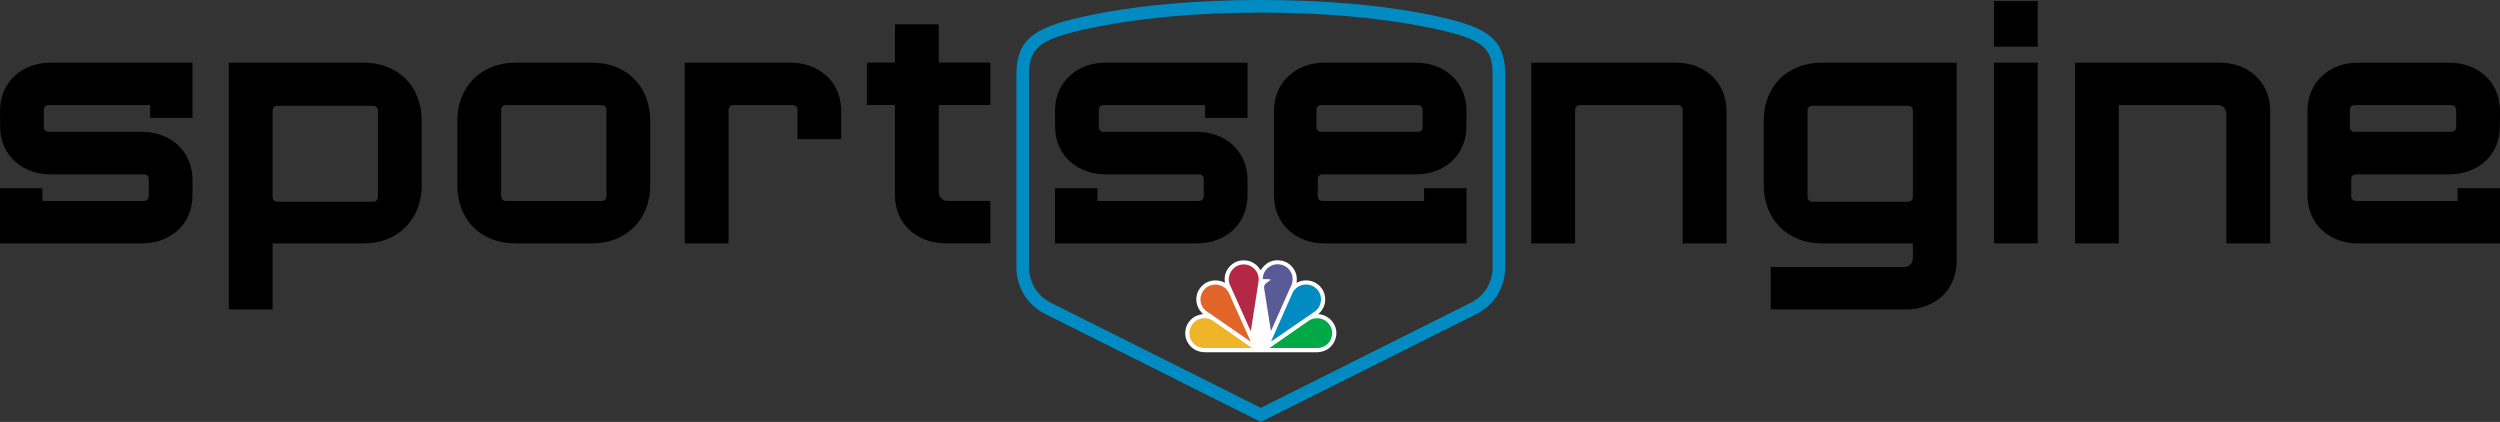 <?xml version="1.0" encoding="utf-8"?>
<!-- Generator: Adobe Illustrator 19.2.1, SVG Export Plug-In . SVG Version: 6.00 Build 0)  -->
<svg version="1.1" id="Layer_2" xmlns="http://www.w3.org/2000/svg" xmlns:xlink="http://www.w3.org/1999/xlink" x="0px" y="0px"
	 viewBox="0 0 545.103 91.993" enable-background="new 0 0 545.103 91.993" xml:space="preserve">
<rect x="0" y="0" width="545.103" height="91.993" fill="#333333" stroke="none"/>
<g>
	<g>
		<path fill="#FFFFFF" d="M274.871,58.935c0.453-0.744,1.208-1.517,2.018-1.844c1.393-0.639,3.268-0.368,4.408,0.64
			c1.103,0.999,1.663,2.367,1.4,3.899c0.273-0.05,0.544-0.225,0.832-0.322c1.706-0.482,3.517,0.041,4.612,1.511
			c0.828,1.046,1.04,2.675,0.546,3.936c-0.247,0.638-0.665,1.214-1.208,1.701l0.055,0.052c1.592,0.079,3.157,1.314,3.642,2.832
			c0.52,1.53,0.06,3.164-1.06,4.282c-0.916,0.901-2.085,1.217-3.393,1.189h-23.707c-1.949,0.042-3.453-0.82-4.264-2.551
			c-0.634-1.488-0.323-3.389,0.868-4.518c0.742-0.786,1.68-1.107,2.694-1.267c-1.143-1.059-1.698-2.516-1.375-4.073
			c0.233-1.263,1.309-2.542,2.542-2.982c1.091-0.432,2.564-0.357,3.563,0.231l0.039-0.042c-0.302-1.72,0.462-3.269,1.883-4.218
			c1.269-0.858,3.304-0.839,4.551,0.075C274.075,57.81,274.537,58.396,274.871,58.935"/>
		<path fill="#5A5A96" d="M281.586,59.577c0.504,1.025,0.213,2.373-0.325,3.295l-4.113,9.259l-0.034,0.04l-1.491-9.39
			c-0.12-0.898,0.849-1.283,1.414-1.718c-0.025-0.132-0.176-0.126-0.269-0.187l-1.387-0.015l-0.041-0.044
			c0.004-1.163,0.636-2.241,1.697-2.806c1.109-0.643,2.675-0.468,3.636,0.353C281.063,58.714,281.395,59.121,281.586,59.577"/>
		<path fill="#B42846" d="M274.006,59.253c0.333,0.621,0.531,1.331,0.411,2.111l-1.676,10.75c0.007,0.018-0.006,0.03-0.022,0.035
			l-0.432-0.862l-4.206-9.392c-0.393-1.211-0.027-2.473,0.849-3.338c0.886-0.902,2.353-1.148,3.508-0.656
			C273.056,58.164,273.639,58.654,274.006,59.253"/>
		<path fill="#008CC3" d="M287.67,63.781c0.565,0.965,0.437,2.424-0.19,3.319c-0.392,0.629-1.037,0.941-1.575,1.356l-8.712,5.979
			h-0.024l0.098-0.287l4.618-10.42c0.691-1.229,2.009-1.854,3.409-1.665C286.251,62.235,287.206,62.857,287.67,63.781"/>
		<path fill="#E16428" d="M267.879,63.727l4.806,10.707h-0.08l-9.688-6.678c-0.986-0.828-1.387-2.074-1.052-3.332
			c0.25-0.943,1.033-1.824,1.961-2.172C265.349,61.693,267.067,62.285,267.879,63.727"/>
		<path fill="#00A846" d="M290.196,71.339c0.479,1.018,0.29,2.416-0.399,3.284c-0.684,0.832-1.601,1.283-2.675,1.254l-10.329,0.009
			l8.654-6.019c0.847-0.545,2.131-0.644,3.052-0.204C289.213,69.94,289.881,70.64,290.196,71.339"/>
		<path fill="#F0B428" d="M259.609,71.339c-0.485,1.018-0.296,2.416,0.395,3.284c0.686,0.832,1.603,1.283,2.676,1.254l10.332,0.009
			l-8.655-6.019c-0.844-0.545-2.131-0.644-3.055-0.204C260.59,69.94,259.92,70.64,259.609,71.339"/>
	</g>
	<path fill="#008CC3" d="M274.911,91.993L227.85,68.446c-3.903-2-6.226-5.825-6.226-10.239V16.332c0-6.129,2.339-9.062,8.939-11.209
		C231.155,4.92,245.854,0,274.912,0c28.906,0,43.683,4.871,44.441,5.128c6.531,2.122,8.846,5.055,8.846,11.204v41.876
		c0,4.416-2.323,8.242-6.215,10.233L274.911,91.993z M274.912,2.747c-28.541,0-43.334,4.932-43.48,4.982
		c-5.482,1.783-7.062,3.712-7.062,8.603v41.876c0,3.363,1.765,6.274,4.72,7.788l45.82,22.926l45.832-22.932
		c2.988-1.53,4.708-4.368,4.708-7.783V16.332c0-4.974-1.495-6.821-6.955-8.594l-0.018-0.006
		C318.332,7.682,303.455,2.747,274.912,2.747z"/>
	<g>
		<g>
			<g>
				<polygon points="503.124,41.252 503.127,41.252 503.124,24.203 				"/>
				<polygon points="503.127,41.252 503.127,42.537 503.127,41.252 				"/>
				<path d="M535.859,43.828l-22.188-0.001c-0.553,0-1.006-0.453-1.006-1.006v-3.802c0-0.553,0.453-1.006,1.006-1.006l20.445-0.001
					c0.218,0,0.434-0.007,0.649-0.018l0.007,0c5.297-0.263,9.681-3.708,10.264-9.245c0.043-0.412,0.068-4.546,0.068-4.546
					c0-0.642-0.05-1.259-0.144-1.851c-0.853-5.417-5.447-8.682-10.844-8.682h-20.005c-5.986,0-10.987,4.016-10.987,10.533
					l0.003,17.049h0v1.285l-0.003,0.004c0,6.516,5.001,10.533,10.988,10.533h30.992V41.039h-9.245V43.828z M513.375,28.759
					c-0.553,0-1.006-0.453-1.006-1.006v-3.832c0-0.553,0.453-1.006,1.006-1.006h21.166c0.38,0,0.701,0.222,0.872,0.535
					c0.078,0.143,0.134,0.298,0.134,0.471v3.832c0,0.553-0.453,1.006-1.006,1.006H513.375z"/>
			</g>
			<g>
				<path d="M426.629,13.668l-29.401,0c-3.305,0-6.153,1.003-8.306,2.763c-2.734,2.236-4.348,5.695-4.348,9.891v14.094
					c0,7.426,5.229,12.655,12.655,12.655h19.853v3.258c0,1.061-0.834,1.894-1.894,1.894h-29.098v9.245h29.552
					c5.986,0,10.987-4.016,10.987-10.533L426.629,13.668z M417.081,42.98c0,0.553-0.453,1.006-1.006,1.006h-20.948
					c-0.553,0-1.006-0.453-1.006-1.006V24.078c0-0.553,0.453-1.006,1.006-1.006h20.948c0.553,0,1.006,0.453,1.006,1.006V42.98z"/>
			</g>
			<path d="M444.308,0.231v9.95h-9.548v-9.95H444.308z M434.76,13.666h9.548l0,39.403h-9.547L434.76,13.666z"/>
			<path d="M485.445,53.069V24.805c0-1.061-0.833-1.894-1.894-1.894h-21.564v30.159h-9.547V13.666h31.566
				c5.986,0,10.987,4.016,10.987,10.533v28.87H485.445z"/>
			<g>
				<path d="M365,22.911l-0.017,0.004h0.057C365.027,22.914,365.014,22.911,365,22.911z"/>
				<path d="M365.455,13.666h-31.566v39.403h9.548l0-29.148c0-0.553,0.453-1.006,1.006-1.006h21.449
					c0.553,0,1.006,0.453,1.006,1.006l-0.003,29.148h9.548v-28.87C376.442,17.682,371.441,13.666,365.455,13.666z"/>
			</g>
		</g>
		<g>
			<g>
				<path d="M79.298,13.668H49.897v53.801h9.548V53.071h19.853c7.426,0,12.654-5.229,12.654-12.655V26.323
					C91.952,18.821,86.799,13.668,79.298,13.668z M82.404,42.978c0,0.553-0.453,1.006-1.006,1.006H60.451
					c-0.553,0-1.006-0.453-1.006-1.006V24.076c0-0.553,0.453-1.006,1.006-1.006h20.948c0.553,0,1.006,0.453,1.006,1.006V42.978z"/>
			</g>
			<g>
				<path d="M129.119,13.664h-16.746c-7.426,0-12.655,5.229-12.655,12.655v14.094c0,7.502,5.153,12.655,12.655,12.655h16.746
					c7.426,0,12.655-5.229,12.655-12.655V26.319C141.774,18.817,136.621,13.664,129.119,13.664z M132.226,42.817
					c0,0.553-0.453,1.006-1.006,1.006h-20.948c-0.553,0-1.006-0.453-1.006-1.006V23.915c0-0.553,0.453-1.006,1.006-1.006h20.948
					c0.553,0,1.006,0.453,1.006,1.006V42.817z"/>
			</g>
			<path d="M189.024,22.892v-9.245h6.116V5.312h9.548v8.335h11.247v9.245h-11.247v19.02c0,1.061,0.834,1.894,1.894,1.894h9.352
				v9.245h-9.807c-5.986,0-10.987-4.016-10.987-10.533V22.892H189.024z"/>
			<g>
				<path d="M183.412,24.201c0-3.752-1.663-6.669-4.212-8.474c-1.878-1.33-4.235-2.059-6.775-2.059l-23.112,0v39.403h9.548
					l-0.003-29.152c0-0.553,0.453-1.006,1.006-1.006h13.012c0.553,0,1.006,0.453,1.006,1.006v6.42h9.53V24.201z"/>
			</g>
			<path d="M32.777,25.703h9.203V13.668h-0.069H10.987c-5.397,0-9.991,3.265-10.844,8.682C0.05,22.942,0,23.559,0,24.201
				c0,0,0.024,4.134,0.068,4.546c0.583,5.536,4.967,8.982,10.264,9.245l0.007,0c0.215,0.011,0.431,0.018,0.649,0.018l20.445,0.001
				c0.553,0,1.006,0.453,1.006,1.006v3.802c0,0.553-0.453,1.006-1.006,1.006L9.245,43.827v-2.79H0v12.035h30.992
				c5.986,0,10.987-4.016,10.987-10.533l-0.003-0.004V39.28c0-0.642-0.05-1.259-0.144-1.851c-0.838-5.322-5.289-8.559-10.562-8.672
				H10.562c-0.553,0-1.006-0.453-1.006-1.006v-3.832c0-0.553,0.453-1.006,1.006-1.006h22.173v2.79H32.777z"/>
		</g>
		<g>
			<path d="M262.811,25.703h9.203V13.668h-0.069h-30.923c-5.397,0-9.991,3.265-10.844,8.682c-0.093,0.592-0.144,1.209-0.144,1.851
				c0,0,0.024,4.134,0.068,4.546c0.583,5.536,4.967,8.982,10.264,9.245l0.007,0c0.215,0.011,0.431,0.018,0.649,0.018l20.445,0.001
				c0.553,0,1.006,0.453,1.006,1.006v3.802c0,0.553-0.453,1.006-1.006,1.006l-22.188,0.001v-2.79h-9.245v12.035h30.992
				c5.986,0,10.987-4.016,10.987-10.533l-0.003-0.004V39.28c0-0.642-0.05-1.259-0.144-1.851c-0.838-5.322-5.289-8.559-10.562-8.672
				h-20.708c-0.553,0-1.006-0.453-1.006-1.006v-3.832c0-0.553,0.453-1.006,1.006-1.006h22.173v2.79H262.811z"/>
			<g>
				<polygon points="277.782,41.25 277.785,41.25 277.782,24.201 				"/>
				<polygon points="277.785,41.25 277.785,42.535 277.785,41.25 				"/>
				<path d="M310.517,43.827l-22.188-0.001c-0.553,0-1.006-0.453-1.006-1.006v-3.802c0-0.553,0.453-1.006,1.006-1.006l20.445-0.001
					c0.218,0,0.434-0.007,0.649-0.018l0.007,0c5.297-0.263,9.681-3.708,10.264-9.245c0.043-0.412,0.068-4.546,0.068-4.546
					c0-0.642-0.05-1.259-0.144-1.851c-0.853-5.417-5.447-8.682-10.844-8.682H288.77c-5.986,0-10.987,4.016-10.987,10.533
					l0.003,17.049h0v1.285l-0.003,0.004c0,6.516,5.001,10.533,10.987,10.533h30.992V41.037h-9.245V43.827z M288.033,28.758
					c-0.553,0-1.006-0.453-1.006-1.006v-3.832c0-0.553,0.453-1.006,1.006-1.006H309.2c0.38,0,0.701,0.222,0.872,0.535
					c0.078,0.143,0.134,0.298,0.134,0.471v3.832c0,0.553-0.453,1.006-1.006,1.006H288.033z"/>
			</g>
		</g>
	</g>
</g>
</svg>
